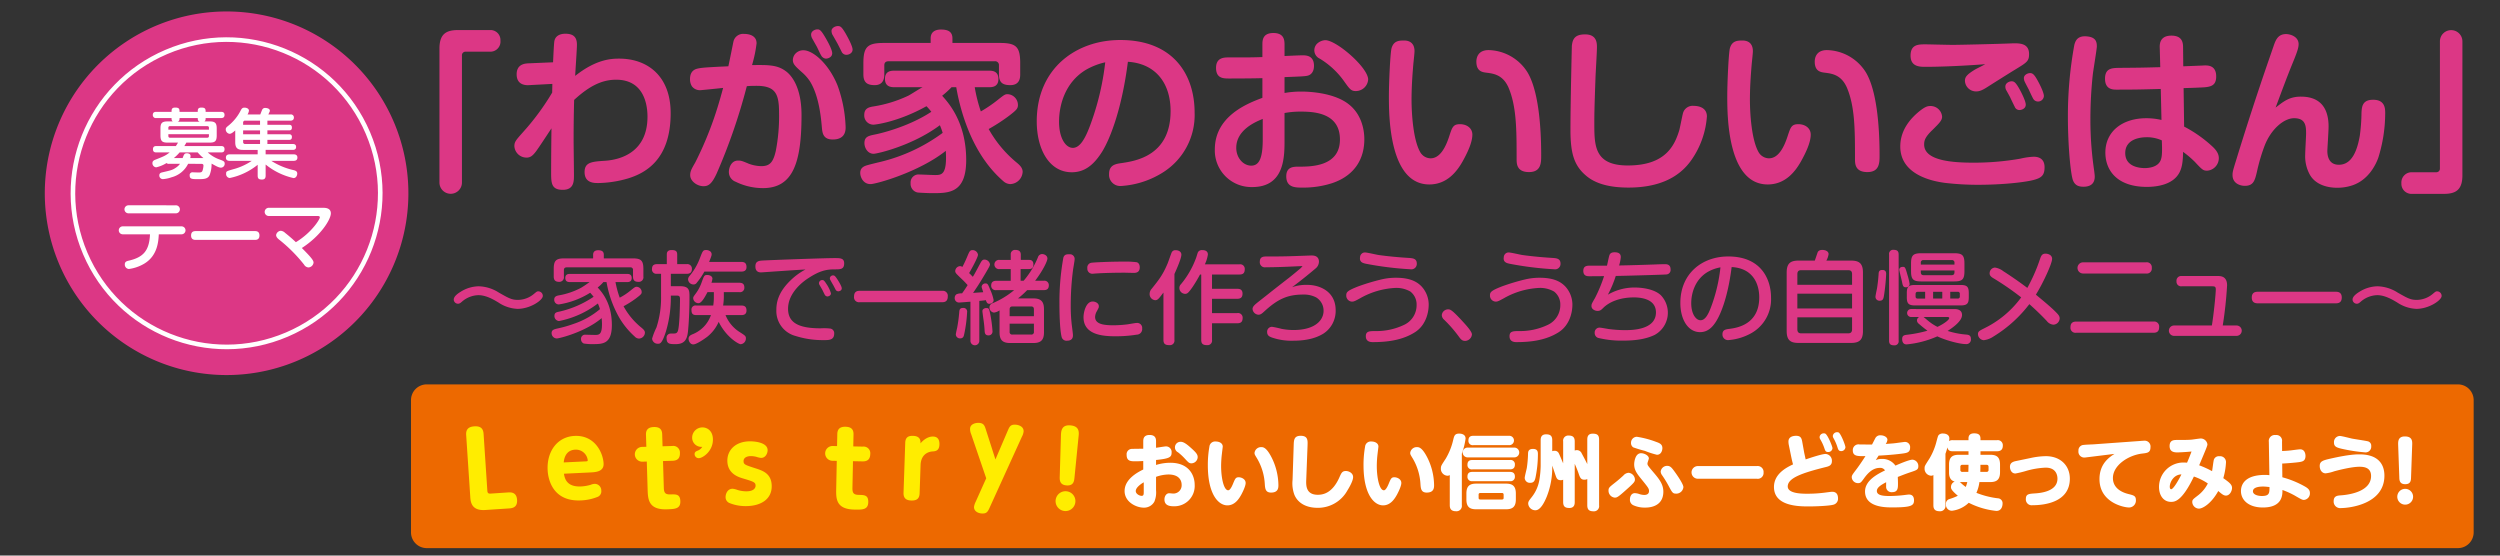 <svg xmlns="http://www.w3.org/2000/svg" width="900" height="200"><rect width="100%" height="100%" fill="#333333" stroke="none"/><defs><clipPath id="a"><path d="M0 0h900v200H0z"/></clipPath></defs><g clip-path="url(#a)"><g transform="translate(-895.927 -377.022)"><path d="M1054.131 394.492c0-5.2 2.385-6.646 6.651-6.646h11.482a3.592 3.592 0 013.824 3.825 3.633 3.633 0 01-3.824 3.954h-8.66a1.293 1.293 0 00-1.377 1.444v45.667a4.05 4.05 0 01-8.1 0zm40.646 12.736l-8.281.437c-.878.063-4.577.254-4.577-3.891 0-3.761 3.137-3.89 4.266-3.951l8.844-.376c.128-2.573.314-7.026.5-7.78.441-1.883 2.193-2.508 3.953-2.508 3.636 0 4.138 2.07 4.138 4.015 0 1.568-.562 9.411-.628 11.167 7.657-6.089 13.176-6.214 15.873-6.214 10.037 0 18.5 6.152 18.5 19.635 0 16.937-9.277 21.582-15.24 23.463a39.912 39.912 0 01-10.79 1.693c-1.569 0-4.958 0-4.958-3.952 0-3.573 2.637-3.764 7.468-4.076 5.33-.375 15.179-2.948 15.179-15.873 0-3.7-.937-13.3-11.292-13.3-4.829 0-9.41 2.008-15.117 7.276a549.93 549.93 0 00-.188 14.367c0 2.007.126 10.851.126 12.672 0 2.258 0 5.33-4.017 5.33-4.2 0-4.2-2.506-4.2-6.462 0-4.263.062-11.79.124-15.68-2.447 3.7-4.2 6.4-5.459 8.154-1.317 1.759-2.132 2.384-3.509 2.384a4.384 4.384 0 01-4.392-4.081c0-1.563.5-2.128 2.883-4.824a89.256 89.256 0 0010.73-14.495zm65.175-15.179a3.57 3.57 0 013.827-2.822c.877 0 4.517.128 4.517 3.385a46.975 46.975 0 01-1.633 7.838c5.7-.058 8.909-.121 11.983 2.07 1.19.815 5.832 4.52 5.832 15.937 0 17.25-3.137 26.284-13.864 26.284a22.205 22.205 0 01-9.785-2.258 3.753 3.753 0 01-2.509-3.578c0-1.5.879-4.075 3.263-4.075 1 0 1.252 0 3.889 1.13a13.674 13.674 0 004.515.876c3.076 0 4.266-1.379 5.209-5.395a64.981 64.981 0 001.193-13.676c0-6.712-1.071-9.844-8.093-9.844-1.13 0-1.945 0-3.514.124a208.57 208.57 0 01-10.851 31.427c-1.819 3.953-3.078 4.582-4.767 4.582-2.26 0-4.769-1.822-4.769-3.952 0-1.382.435-2.2 1.819-4.582a127.306 127.306 0 006.774-16c.877-2.571 1.942-5.9 3.262-10.854-.944.125-7.9.816-8.089.816a3.61 3.61 0 01-3.138-1.377 4.794 4.794 0 01-.693-2.577c0-3.322 2.2-3.7 3.073-3.888 1.572-.309 3.953-.439 10.732-.752.25-1.061 1.754-8.526 1.817-8.839zm25.214 3.073c3.451 0 9.159 4.894 12.3 12.734a47.914 47.914 0 012.886 14.934c0 1.064 0 4.454-4.639 4.454-3.449 0-3.7-2.324-3.891-4.081-.312-3.706-1-11.354-4.2-16.687a15.892 15.892 0 00-3.009-3.452c-2.448-2.2-3.262-2.946-3.262-4.453a3.553 3.553 0 011.446-2.7 3.787 3.787 0 012.369-.749zm3.076-4.392a3.056 3.056 0 01-.315-1.253c0-1.254 1.384-1.882 2.262-1.882s1.376.313 3.2 3.512c.752 1.318 2.131 3.89 2.131 5.083 0 1.506-1.63 1.941-2.26 1.941a2.125 2.125 0 01-1.694-1.125c-.5-.816-1.251-2.575-1.632-3.266-.249-.434-1.44-2.568-1.692-3.01zm7.339-1.253a3.368 3.368 0 01-.313-1.317c0-1.067 1.316-1.756 2.321-1.756s1.444.5 2.7 2.573c.691 1.194 2.568 4.579 2.568 5.895s-1.375 1.882-2.191 1.882a1.865 1.865 0 01-1.76-1.126c-.247-.5-1.377-2.762-1.631-3.2s-1.443-2.577-1.693-2.951zm51.251 18.943a55.108 55.108 0 002.193 8.719 49.425 49.425 0 005.522-3.7c3.009-2.384 3.135-2.507 4.2-2.507a3.906 3.906 0 013.639 3.885c0 1.32-.625 1.884-2.951 3.7a64.385 64.385 0 01-7.587 4.955 42.6 42.6 0 009.658 11.729c1.383 1.128 2.575 2.132 2.575 3.7a4.634 4.634 0 01-4.454 4.393 3.877 3.877 0 01-2.448-1 40.868 40.868 0 01-6.274-6.838c-7.529-10.223-10.036-22.961-10.724-27.038h-1.694a34.015 34.015 0 01-3.39 3.076c2.383 2.635 8.661 9.66 8.661 23.147 0 11.92-6.212 11.92-12.236 11.92-1 0-4.514-.126-5.329-.252a3.153 3.153 0 01-2.447-3.324 2.883 2.883 0 013.262-3.138c.751 0 4.641.19 5.519.19 2.445 0 4.391-.124 3.89-8.719-9.6 7.651-25.092 11.98-27.1 11.98-2.632 0-3.7-2.508-3.7-4.014 0-1.317.628-2.261 2.446-2.761.756-.251 4.392-1.127 5.207-1.318a62.287 62.287 0 0022.019-10.346 23.981 23.981 0 00-1.007-2.761c-9.91 7.4-22.581 10.284-23.838 10.284-2.255 0-3.323-2.258-3.323-3.827 0-2.32 1.5-2.631 3.575-3.07 1.069-.191 11.733-2.448 20.511-8.22a20.931 20.931 0 00-1.755-2.007c-10.225 5.707-18.439 6.646-19.069 6.646a3.3 3.3 0 01-3.323-3.509c0-2.512 1.878-2.823 3.451-3.076a45.977 45.977 0 0012.354-3.824c.816-.38 4.332-2.7 5.209-3.076h-10.168c-1.377 0-3.386-.249-3.386-3.009 0-2.89 2.26-2.948 3.448-2.948h34c1.317 0 3.389.187 3.389 3.009 0 2.886-2.324 2.948-3.389 2.948zm9.094-15.934c5.836 0 7.275 1.384 7.275 7.281v4.011c0 1.32-.185 3.891-3.573 3.891-2.76 0-4.079-.94-4.079-3.891v-3.2a1.373 1.373 0 00-1.568-1.5h-38.145c-.936 0-1.561.375-1.561 1.5v3.2c0 1.131-.128 3.891-3.453 3.891-2.7 0-4.077-.94-4.077-3.891v-4.011c0-5.839 1.444-7.281 7.275-7.281h16.941v-1.63c0-2.446 1.753-3.2 3.7-3.2 2.447 0 4.146.69 4.146 3.2v1.63zm36.882 38.957c-3.076 4.958-6.4 7.591-11.043 7.591-8.151 0-12.61-8.343-12.61-18.316 0-19.139 14.241-29.294 30.052-29.294 19.131 0 26.783 12.478 26.783 26.156a24.406 24.406 0 01-11.413 21.518 31.969 31.969 0 01-15.184 4.888 4.032 4.032 0 01-4.2-4.323c0-3.263 2.322-3.639 4.645-3.955 5.016-.753 17.5-2.7 17.5-18.692 0-10.289-5.585-17.129-15.367-17.754-2.075 16.311-6.093 27.098-9.163 32.181zm-6.15-29.171c-7.213 4.456-9.474 12.418-9.474 18.573 0 6.019 2.447 9.408 4.96 9.408 2.636 0 4.514-3.514 6.21-8.028a95.867 95.867 0 005.457-22.774 24.841 24.841 0 00-7.155 2.821zm71.698 8.222a35.1 35.1 0 016.019-.507c1.2 0 11.42 0 17.192 4.645 4.2 3.327 5.521 8.47 5.521 12.547 0 6.586-3.077 12.86-11.478 15.744a33.754 33.754 0 01-10.855 1.632c-2.509 0-5.771 0-5.771-4.079 0-3.451 2.7-3.451 4.389-3.451 4.456 0 14.933 0 14.933-9.781 0-8.785-7.779-10.037-13.673-10.037a31.265 31.265 0 00-6.275.5v9.781c0 6.023 0 16.874-11.609 16.874a13.169 13.169 0 01-13.484-13.545c0-11.982 11.73-16.562 17.126-18.57v-7.09c-3.831.126-11.669.126-11.858.126-2.2 0-4.828 0-4.828-3.83 0-3.76 2.947-3.76 4.642-3.76 7.588 0 8.468 0 12.044-.124v-4.454c0-1.571.064-4.207 3.954-4.207 3.821 0 4.013 2.514 4.013 4.207v4.075c5.333-.251 5.959-.251 6.521-.251 1.131 0 4.084 0 4.084 3.766 0 2.7-1.637 3.389-2.137 3.512-.816.251-1.631.313-8.468.565zm-7.844 9.344c-3.323 1.318-9.533 4.267-9.533 10.415 0 3.573 2.508 6.4 5.395 6.4 2.822 0 4.138-2.635 4.138-9.407zm22.523-28.353c4.015 0 15.431 9.851 15.431 14.178a4.46 4.46 0 01-4.455 4.141c-1.691 0-2.194-.691-4.2-3.515a29.369 29.369 0 00-8.776-8.158 3.311 3.311 0 01-.946-5.393 4.628 4.628 0 012.946-1.253zm32.117 3.948c0 .818-.381 4.143-.442 4.832-.129 1.692-.629 7.151-.629 12.481 0 5.4.629 14.743 3.144 19.073a4.37 4.37 0 003.693 2.2c3.327 0 5.4-3.763 6.781-8.091 1-3.015 1.318-4.2 3.823-4.2 2.383 0 4.455 1.379 4.455 3.763 0 2.7-1.633 6.269-3.452 9.536-2.07 3.7-5.644 8.4-12.046 8.4-14.551 0-14.551-25.03-14.551-31.744 0-5.143.5-15.559.939-17.251.756-2.7 2.63-2.822 4.515-2.822 2.514-.003 3.77 1.444 3.77 3.823zm36.755 38.834c0-10.353 0-18.947-2.946-25.784-2.006-4.515-5.329-4.957-7.716-5.269-1.629-.19-3.826-.441-3.826-4.013 0-1.193.44-4.145 4.393-4.145a16.953 16.953 0 0113.989 7.968c3.763 6.216 4.954 18.383 4.954 29.926 0 2.635 0 6.02-4.392 6.02-4.456.001-4.456-3.073-4.456-4.703zm28.916-40.211c0 1.63-.439 8.969-.5 10.476-.439 12.046-.439 14.119-.439 16.813 0 8.095 0 15.245 12.046 15.245 13.364 0 16.812-6.906 18.57-12.8.249-.943 1.067-5.209 1.314-6.082a3.619 3.619 0 013.83-2.577c1 0 4.768.189 4.768 3.829a31.256 31.256 0 01-5.457 15.491c-5.022 7.344-13.236 10.1-22.772 10.1-6.655 0-11.543-1.316-14.868-3.952-4.706-3.766-6.025-8.22-6.025-16.874 0-10.037.5-29.925.5-30.174.252-2.448 1.069-4.143 4.707-4.143 4.326-.052 4.326 3.204 4.326 4.648zm56.139 1.377c0 .818-.377 4.143-.438 4.832-.126 1.692-.627 7.151-.627 12.481 0 5.4.627 14.743 3.135 19.073a4.4 4.4 0 003.706 2.2c3.321 0 5.391-3.763 6.771-8.091 1.006-3.015 1.316-4.2 3.828-4.2 2.385 0 4.453 1.379 4.453 3.763 0 2.7-1.629 6.269-3.454 9.536-2.066 3.7-5.64 8.4-12.037 8.4-14.556 0-14.556-25.03-14.556-31.744 0-5.143.5-15.559.939-17.251.752-2.7 2.632-2.822 4.517-2.822 2.509-.003 3.763 1.444 3.763 3.823zm36.761 38.834c0-10.353 0-18.947-2.948-25.784-2.006-4.515-5.332-4.957-7.714-5.269-1.633-.19-3.829-.441-3.829-4.013 0-1.193.44-4.145 4.391-4.145a16.963 16.963 0 0113.994 7.968c3.759 6.216 4.954 18.383 4.954 29.926 0 2.635 0 6.02-4.39 6.02-4.458.001-4.458-3.073-4.458-4.703zm64.355 7.528c-3.009.815-10.976 1.752-20.133 1.752a101.446 101.446 0 01-11.792-.685c-4.39-.567-16.125-2.824-16.125-13.113 0-6.336 4.206-10.6 7.344-13.049 1.439-1.066 2.32-1.507 3.384-1.507a4.166 4.166 0 014.328 3.828c0 1.382-1.067 2.386-3.451 4.769-2.762 2.635-3.009 3.888-3.009 5.268 0 5.836 10.226 6.527 17.69 6.527a96.578 96.578 0 0016.939-1.445 24.989 24.989 0 014.765-.692c.756 0 3.953 0 3.953 3.769-.001 2.885-1.066 3.824-3.893 4.578zm-39.075-40.715c-2.008 0-5.274-.062-5.274-4.012 0-4.081 2.824-4.081 5.4-4.081.932 0 8.277.19 9.783.19 2.258 0 15.559-.315 18.383-.44.752 0 3.2-.125 3.759-.125 2.323 0 5.337.188 5.337 3.889 0 2.575-.817 3.013-5.022 5.586-1.57.937-8.653 5.4-10.1 6.332-1.693 1.067-2.7 1.511-3.89 1.511a3.988 3.988 0 01-4.078-3.832c0-1.443.884-2.322 3.391-3.889.562-.38 3.324-1.692 3.891-2.072-6.473.504-15.124.943-21.58.943zm29.1 8.283a2.818 2.818 0 01-.244-1.193c0-1.254 1.379-1.882 2.258-1.882.939 0 1.511.5 2.762 2.7.5.875 2.32 4.326 2.32 5.7 0 1.511-1.57 1.949-2.32 1.949a1.8 1.8 0 01-1.631-1.132c-.439-.875-1.2-2.445-1.57-3.258-.191-.439-1.322-2.444-1.578-2.884zm6.716-2.948a3.141 3.141 0 01-.3-1.256c0-1.191 1.376-1.823 2.253-1.823.941 0 1.568.566 2.889 3.014.683 1.257 2.068 4.015 2.068 5.27a2.106 2.106 0 01-2.258 1.944 1.934 1.934 0 01-1.63-1.067c-.257-.436-1.321-2.693-1.507-3.134-.259-.502-1.324-2.512-1.518-2.948zm25.969-12.675c0 .879-1.257 8.47-1.445 10.037a153.115 153.115 0 00-.873 15.935 124.4 124.4 0 001.127 17.125c.121.944.437 2.886.437 3.766 0 2.7-1.762 3.639-4.013 3.639-1.506 0-3.331-.255-4.022-2.952-.939-3.823-1.629-13.987-1.629-22.017a141.617 141.617 0 012.32-26.1c.382-1.382 1.071-3.516 4.892-3.008 3.017.375 3.206 2.196 3.206 3.575zm22.646.507c-.069-1.509.125-4.4 4.2-4.4s4.2 2.761 4.2 4.33l.064 6.712c6.775-.252 7.527-.313 7.844-.313 1.066 0 4.013 0 4.013 3.951 0 3.7-2.32 3.889-6.213 4.017-.877.061-4.707.187-5.521.187l.19 13.862a46.454 46.454 0 0110.229 7.213c1.693 1.57 2.262 2.89 2.262 4.142a4.527 4.527 0 01-4.145 4.517c-1.506 0-1.82-.314-4.513-3.2a36.9 36.9 0 00-4.207-3.574c-.061 2.755-.192 5.141-1.192 7.21-2.384 4.958-9.092 5.4-11.852 5.4-10.668 0-14.933-5.9-14.933-12.358 0-7.59 6.085-12.361 14.743-12.361a23.555 23.555 0 015.457.628l-.256-11.164c-6.893.192-9.718.247-15.868.247-1.315 0-4.2 0-4.2-3.948 0-3.828 2.57-3.828 5.086-3.892 7.023-.059 7.839-.059 14.8-.249zm-4.769 32.178c-2.072 0-7.65.565-7.65 5.707 0 5.085 5.516 5.4 7.024 5.4 1.252 0 4.636-.252 5.7-2.76.631-1.443.569-3.762.444-7.213a13.041 13.041 0 00-5.519-1.134zm45.729-32.749c.747-2.191 1.566-4.388 4.513-4.388 1.508 0 4.52.882 4.52 3.639 0 1.378-.627 3.137-2.445 7.523-1.821 4.519-3.082 7.907-5.84 15.309 3.076-2.383 5.082-3.951 9.1-3.951 7.775 0 9.976 5.081 9.976 10.789 0 1.381-.444 8.345-.444 8.658 0 .943 0 5.078 4.136 5.078 4.709 0 6.594-5.078 7.531-10.348a65.917 65.917 0 00.626-8.472c.13-2.194.377-4.577 4.2-4.577 4.332 0 4.332 3.263 4.332 4.894a53.87 53.87 0 01-2.512 16.058c-.81 2.2-3.573 8.47-10.345 10.165a16.868 16.868 0 01-4.454.56c-3.581 0-7.842-1.125-9.852-4.766a13.648 13.648 0 01-1.632-7.21c0-1.2.314-6.529.314-7.6 0-2.7-.19-5.459-4.323-5.459-3.581 0-8.16 3.768-10.541 9.726a65.981 65.981 0 00-2.827 9.537c-.752 3.2-1.252 5.082-4.388 5.082-1.51 0-4.4-.756-4.4-3.891 0-1.132.13-1.569 1.448-5.835a1096.919 1096.919 0 0111.29-34.69zm67.996 46.488c0 5.2-2.385 6.65-6.651 6.65h-11.48a3.63 3.63 0 01-3.83-3.827 3.683 3.683 0 013.83-3.953h8.66a1.3 1.3 0 001.375-1.444v-45.667a4.05 4.05 0 018.1 0zm-739.443 6.432a65.447 65.447 0 11-65.446-65.447 65.448 65.448 0 0165.446 65.447z" fill="#dc3785"/><circle cx="55.306" cy="55.306" r="55.306" transform="rotate(-23.108 1473.412 -2004.533)" fill="none" stroke="#fff" stroke-miterlimit="10" stroke-width="1.657"/><path d="M963.646 435.998a9.212 9.212 0 01-5.98 4.85 11.533 11.533 0 01-3.086.661 1.283 1.283 0 01-1.295-1.35c0-.8.578-.965.991-1.075 3.225-.745 3.749-.854 4.988-1.709a5.427 5.427 0 001.461-1.378h-3.941a1.158 1.158 0 01-.91-.275 12.28 12.28 0 01-3.719 1.543 1.477 1.477 0 01-1.351-1.57c0-.386.138-.827.992-1.158 3.114-1.239 3.665-1.432 5.208-2.645h-4.77c-.413 0-1.241-.028-1.241-1.13 0-.992.606-1.158 1.241-1.158h7a13.615 13.615 0 00.772-1.239h-3.666c-1.9 0-2.645-.414-2.645-2.563v-2.508c0-1.929.524-2.562 2.535-2.562h1.9c-.44-.359-.44-.634-.44-1.212h-5.485a1.075 1.075 0 01-1.268-1.13c0-1.076.854-1.1 1.268-1.1h5.485c0-.826 0-1.543 1.323-1.543 1.543 0 1.543.633 1.543 1.543h6.558c0-.826 0-1.543 1.351-1.543 1.488 0 1.488.661 1.488 1.543h5.567c.331 0 1.24 0 1.24 1.1 0 1.046-.771 1.13-1.24 1.13h-5.567c0 .689-.027.909-.441 1.212h1.929c2.04 0 2.508.717 2.508 2.562v2.453c0 2.149-.633 2.619-2.646 2.619h-8.294c-.248.5-.441.771-.717 1.239h13.232c.413 0 1.24.028 1.24 1.13s-.771 1.158-1.24 1.158h-4.8a12.418 12.418 0 004.381 2.589c1.351.5 1.709.69 1.709 1.434a1.376 1.376 0 01-1.35 1.461c-.744 0-1.709-.524-3.363-1.461a11.139 11.139 0 01-.661 4c-.578 1.516-2.039 1.6-4 1.6-2.4 0-3.224 0-3.224-1.323a.992.992 0 011.157-1.13c.331 0 1.736.055 2.013.055.853 0 1.157-.082 1.405-.551a6.8 6.8 0 00.385-1.9c0-.661-.551-.661-.826-.661zm-7.11-12.29h14.607v-.661a.539.539 0 00-.606-.606h-13.395a.539.539 0 00-.606.606zm0 1.625v.634c0 .385.166.633.606.633h13.392c.386 0 .606-.193.606-.633v-.634zm12.649 8.6a16.225 16.225 0 01-2.094-2.039h-6.5a16.482 16.482 0 01-2.094 2.039h3.168c.5-1.323.634-1.736 1.544-1.736.22 0 1.322.055 1.322.992a3.2 3.2 0 01-.109.744zm-1.377-13.091c-.69-.247-.69-.826-.69-1.322h-6.558c0 .468 0 1.1-.661 1.322zm21.818-2.619c.109-.275.58-1.488.69-1.708a1.126 1.126 0 011.129-.634c.635 0 1.628.275 1.628.964 0 .248 0 .277-.552 1.378h7.964a1.07 1.07 0 011.242 1.1c0 .744-.415 1.13-1.242 1.13h-8.294v1.488h7.8c.414 0 1.02.055 1.02.992 0 .634-.22 1.019-1.02 1.019h-7.8v1.411h7.8a.883.883 0 011.02.965c0 .744-.3 1.048-1.02 1.048h-7.8v1.487h9.095c.357 0 1.239.027 1.239 1.048 0 .771-.467 1.075-1.239 1.075h-9.731v1.6h10.06c.357 0 1.378.027 1.378 1.157 0 1.048-.8 1.185-1.378 1.185h-8.021a25.157 25.157 0 008.132 3.363c.687.192 1.212.44 1.212 1.212 0 .5-.3 1.625-1.351 1.625a24.45 24.45 0 01-10.031-4.877v4c0 .882-.331 1.405-1.295 1.405-.992 0-1.571-.193-1.571-1.405v-3.914a23.455 23.455 0 01-10.057 4.768 1.415 1.415 0 01-1.3-1.571c0-.882.083-.882 3.28-1.791a22.333 22.333 0 005.953-2.811h-7.911c-.467 0-1.4-.082-1.4-1.157 0-.91.606-1.185 1.4-1.185h10.032v-1.6h-5.292c-2.039 0-2.782-.772-2.782-2.784v-4.223c-.91.8-1.488 1.212-2.039 1.212a1.6 1.6 0 01-1.378-1.625c0-.441.22-.717.772-1.158a16.823 16.823 0 004.574-5.539c.358-.69.607-1.1 1.405-1.1.66 0 1.6.3 1.6 1.1a3.376 3.376 0 01-.5 1.35zm-.081 2.233h-5.32a.679.679 0 00-.772.771v.717h6.092zm0 3.5h-6.092v1.407h6.092zm0 4.906v-1.489h-6.092v.716a.683.683 0 00.772.772zm-49.347 32.512a1.435 1.435 0 110-2.866h21.027a1.434 1.434 0 110 2.866h-8.13c-.139 2.508-.414 7.689-5.265 10.582a14.542 14.542 0 01-5.484 1.9 1.57 1.57 0 01-1.488-1.681c0-.937.688-1.158 1.461-1.323 5.042-1.185 7.358-3.418 7.606-9.481zm18.987-10.445a1.448 1.448 0 110 2.894h-16.948a1.448 1.448 0 110-2.894zm7.268 12.453c-.5 0-1.736 0-1.736-1.57 0-1.543 1.1-1.6 1.736-1.6h21.168c.5 0 1.708 0 1.708 1.57s-1.129 1.6-1.708 1.6zm45.992-11.547c1.212 0 2.59.386 2.59 1.984 0 2.26-3.749 8.185-10.445 12.483 3.141 3.143 4.216 4.41 4.216 5.236a1.953 1.953 0 01-1.847 1.764 1.983 1.983 0 01-1.57-1.02 54.563 54.563 0 00-8.791-8.846c-.552-.44-1.268-.992-1.268-1.818a1.854 1.854 0 011.681-1.516 2.55 2.55 0 011.543.744c.744.579 2.508 2.04 3.885 3.363 5.65-3.417 8.626-8.212 8.626-8.929 0-.5-.551-.5-.964-.5h-17.337a1.476 1.476 0 110-2.948z" fill="#fff"/><path d="M1082.238 488.213a13.283 13.283 0 01-6.819-2.249c-1.669-1.016-4.461-2.684-7.255-2.684a9.35 9.35 0 00-5.949 2.358c-.58.508-.906.725-1.414.725a1.532 1.532 0 01-1.524-1.523c0-1.27 1.922-2.431 2.5-2.794a12.546 12.546 0 016.528-1.958 14.063 14.063 0 017.182 2.25c3.628 2.067 4.68 2.647 6.892 2.647a9.067 9.067 0 005.695-2.1c1.052-.87 1.162-.979 1.633-.979a1.626 1.626 0 011.631 1.668c.004 1.519-4.528 4.639-9.1 4.639zm35.265-9.649a34.668 34.668 0 001.524 5.623 21.873 21.873 0 003.845-2.539c1.668-1.342 1.742-1.378 2.286-1.378a1.9 1.9 0 011.777 1.85c0 .616-.072.833-2.248 2.466a35.029 35.029 0 01-4.28 2.684 25.643 25.643 0 006.457 7.725c.652.544 1.234 1.053 1.234 1.814a2.213 2.213 0 01-2.14 2.1 2.243 2.243 0 01-1.6-.8 28.455 28.455 0 01-5.441-6.638 39.324 39.324 0 01-4.643-12.913h-1.124a12.5 12.5 0 01-2.068 1.96c1.922 2.031 5.115 6.057 5.115 13.53 0 6.856-3.338 6.856-6.892 6.856a18.377 18.377 0 01-3.228-.218 1.684 1.684 0 01-.98-1.6 1.458 1.458 0 011.668-1.56c.509 0 3.012.072 3.556.072 1.56 0 2.321-.544 2.321-3.954 0-.4-.036-1.2-.108-2.1-5.914 5.005-15.272 7.327-16.178 7.327a1.925 1.925 0 01-1.85-1.958c0-1.125.907-1.343 1.957-1.6a43.879 43.879 0 005.986-1.7 29.02 29.02 0 009.468-5.3 14.132 14.132 0 00-.762-2.032 33.72 33.72 0 01-13.965 6.312 1.784 1.784 0 01-1.669-1.85c0-1.2.8-1.342 1.706-1.524a36.294 36.294 0 0012.402-5.359 31.849 31.849 0 00-1.233-1.452 29.791 29.791 0 01-11.279 4.211 1.65 1.65 0 01-1.667-1.741c0-.8.4-1.306 1.667-1.524a26.662 26.662 0 007.907-2.684c.654-.326 2.613-1.7 3.157-2.1h-7.037c-.617 0-1.706-.072-1.706-1.487 0-1.452 1.2-1.452 1.706-1.452h20.494c.507 0 1.7 0 1.7 1.488 0 1.451-1.233 1.451-1.7 1.451zm6.2-8.525c3.083 0 3.845.835 3.845 3.882v2.648a1.657 1.657 0 01-1.778 1.922c-1.38 0-1.958-.58-1.958-1.922v-2.286a.889.889 0 00-1.017-1.016h-22.816c-.652 0-1.051.291-1.051 1.016v2.286a1.65 1.65 0 01-1.7 1.922c-1.378 0-1.958-.616-1.958-1.922v-2.65c0-3.047.762-3.882 3.845-3.882h10.337v-1.3c0-.98.545-1.633 1.814-1.633 1.306 0 2.032.436 2.032 1.633v1.3zm16.987 10.013c3.446 0 3.446 1.524 3.446 3.954 0 4.787-.218 9.322-.545 12.405-.289 2.611-1.087 4.5-4.388 4.5-2.1 0-3.3 0-3.3-2.105a1.477 1.477 0 011.523-1.7c1.742 0 2.068 0 2.468-.762.689-1.378.834-9.757.834-11.68 0-1.016-.326-1.234-1.234-1.234h-2.068a42.973 42.973 0 01-1.74 12.841c-1.414 4.5-2.175 4.5-2.865 4.5a2.023 2.023 0 01-2.14-1.85 25.341 25.341 0 011.56-3.99 34.31 34.31 0 001.667-11.209v-8.125h-1.631a1.56 1.56 0 01-1.632-1.741c0-1.343.726-1.742 1.85-1.742h3.481v-3.41c0-.507 0-1.668 1.742-1.668 1.6 0 2 .544 2 1.668v3.41h3.409a1.636 1.636 0 011.886 1.668c0 1.306-.617 1.814-1.886 1.814h-5.7v4.462zm8.814-5.26a24.638 24.638 0 01-2.683 3.954 1.443 1.443 0 01-1.27.69 1.972 1.972 0 01-1.922-1.85 2 2 0 01.543-1.234 21.584 21.584 0 003.663-6.239c1.053-2.756 1.162-3.084 2.322-3.084.835 0 1.959.472 1.959 1.524 0 .326 0 .544-.907 2.756h11.571c1.306 0 1.887.544 1.887 1.85 0 1.632-1.415 1.632-1.887 1.632zm7 9.1a20.456 20.456 0 01-.255 3.119h6.529c1.306 0 1.887.509 1.887 1.814 0 1.633-1.415 1.633-1.887 1.633h-5.658a12.847 12.847 0 004.788 5.913c2.286 1.451 2.54 1.632 2.54 2.429a2.072 2.072 0 01-1.85 2.14c-.8 0-5.26-2.575-7.945-8.052a14.018 14.018 0 01-4.208 5.441c-1.016.762-3.808 2.684-4.933 2.684-1.16 0-1.7-1.306-1.7-2 0-1.015.761-1.342 1.27-1.595a11.439 11.439 0 006.784-6.965h-5.3c-1.124 0-1.706-.4-1.706-1.814a1.458 1.458 0 011.706-1.633h6.131a19.636 19.636 0 00.218-3.119v-1.7h-2.286c-.979 1.85-2.14 3.99-3.264 3.99a1.92 1.92 0 01-1.886-1.742c0-.472 0-.508 1.052-1.922a15.221 15.221 0 002.032-3.954c.834-2.285.906-2.539 1.993-2.539.944 0 1.851.508 1.851 1.306a6.364 6.364 0 01-.363 1.487h10.008c1.27 0 1.849.508 1.849 1.778a1.572 1.572 0 01-1.849 1.6h-5.549zm19.305-9.209c-.579.036-5.658.4-5.84.4-.544 0-2.1 0-2.1-2.14 0-1.306.507-1.958 2.177-2.1 1.7-.145 22.49-.906 26.371-.906 1.959 0 3.41 0 3.41 1.886 0 2.176-1.343 2.176-3.446 2.176-2.938 0-5.368.472-9.5 3.192-1.631 1.052-7.254 5.078-7.254 10.991 0 5.078 3.881 7.037 11.716 7.037a20.008 20.008 0 013.374.073 1.673 1.673 0 011.523 1.813c0 2.358-1.922 2.358-3.627 2.358a32.3 32.3 0 01-10.264-1.487 9.282 9.282 0 01-6.93-9.431c0-2.54.58-6.276 5.223-10.7a23.056 23.056 0 015.26-3.809c-3.672.211-4.288.248-10.093.647zm15.089 4.824a1.288 1.288 0 01-.143-.617 1.184 1.184 0 011.231-1.051c.472 0 .691.218 1.561 1.56a11.8 11.8 0 011.524 3.227c0 .871-.98 1.124-1.307 1.124a1.212 1.212 0 01-.941-.652 71.405 71.405 0 01-.871-1.777c-.182-.291-.907-1.559-1.053-1.813zm4.028-1.56a1.567 1.567 0 01-.254-.8 1.141 1.141 0 011.16-.979c.58 0 .835.362 1.523 1.377.508.8 1.6 2.5 1.6 3.3s-.87 1.052-1.27 1.052a1.177 1.177 0 01-.869-.472c-.036-.036-.8-1.56-.98-1.85-.148-.249-.802-1.373-.91-1.627zm40.198 3.773a1.789 1.789 0 012 2.031c0 1.778-1.052 2.069-2 2.069h-29.742a1.784 1.784 0 01-2-2.032c0-1.96 1.3-2.068 2-2.068zm10.163 3.918c-.543.035-3.628.29-4.062.29a1.534 1.534 0 01-1.6-1.668 1.5 1.5 0 01.654-1.307 4.693 4.693 0 011.995-.326 44.698 44.698 0 002-2.973c-1.234-1.343-1.378-1.488-2.72-2.758-1.343-1.306-1.742-1.668-1.742-2.285a1.843 1.843 0 011.7-1.778 1.461 1.461 0 01.87.29c.835-1.524 1.668-3.518 1.742-3.7.762-1.85.979-2.357 1.887-2.357a1.952 1.952 0 011.993 1.668c0 .8-1.922 4.425-3.191 6.6.544.508.616.617 1.342 1.342.761-1.234.834-1.451 2.756-5.005.507-.944.87-1.2 1.414-1.2a2.039 2.039 0 011.995 1.7c0 .4-.182.8-1.7 3.374-1.161 1.96-2.249 3.809-4.39 6.928.763-.073 3.084-.218 3.664-.254-.108-.326-.58-1.742-.58-1.922a1.314 1.314 0 011.414-1.234c.727 0 .871.254 1.669 2.25a15.715 15.715 0 011.234 3.736c0 1.051-1.089 1.342-1.561 1.342-.833 0-1.015-.69-1.233-1.307-.4.073-2.1.254-2.358.254v14.269a1.6 1.6 0 11-3.192 0zm-1.2 3.735a49.2 49.2 0 01-1.053 7.98c-.144.69-.326 1.488-1.452 1.488a1.484 1.484 0 01-1.559-1.379c0-.4.435-2.212.507-2.575a51.637 51.637 0 00.726-5.514c.072-1.124.436-1.487 1.342-1.487a1.316 1.316 0 011.495 1.488zm8.415 1.2a43.185 43.185 0 01.725 5.695 1.384 1.384 0 01-1.488 1.488c-.906 0-1.269-.472-1.342-1.524a42.777 42.777 0 00-.435-4.28c-.146-1.052-.364-2.684-.364-2.829a.936.936 0 01.255-.762 1.542 1.542 0 011.014-.436c1.06-.002 1.132.034 1.642 2.646zm19.151-12.478a1.58 1.58 0 011.85 1.632c0 1.3-.688 1.741-1.85 1.741h-5.948a29.525 29.525 0 01-3.3 2.974h5.441c2.648 0 3.917.944 3.917 3.918v8.271c0 2.938-1.233 3.881-3.917 3.881h-8.2c-2.72 0-3.882-1.016-3.882-3.881v-7.874a4.662 4.662 0 01-1.994.8 1.835 1.835 0 01-1.634-1.886 1.626 1.626 0 011.2-1.523 30.563 30.563 0 007.689-4.68h-6.383a1.6 1.6 0 01-1.886-1.668c0-1.524 1.124-1.7 1.886-1.7h5.151v-4.208h-3.99a1.666 1.666 0 110-3.3h3.99v-1.895a1.531 1.531 0 011.7-1.7c.835 0 1.922.218 1.922 1.7v1.886h2.939c.58 0 1.6.109 1.6 1.633 0 1.45-.835 1.668-1.632 1.668h-2.975v4.208h1.089a30.955 30.955 0 005.15-8.452 1.616 1.616 0 011.489-1.16c.833 0 1.922.58 1.922 1.6 0 .87-1.416 4.026-4.426 8.017zm-3.518 12.768v-2.466c0-.69-.29-1.052-1.016-1.052h-6.711c-.689 0-1.015.362-1.015 1.052v2.466zm0 2.684h-8.741v2.9a.888.888 0 001.015 1.015h6.711a.888.888 0 001.016-1.015zm14.668-23.289c0 .617-.508 3.338-.58 3.918a99.421 99.421 0 00-.833 12.732 57.986 57.986 0 00.543 8.38c.072.58.255 1.958.255 2.43 0 .979-.4 1.958-2.141 1.958a1.781 1.781 0 01-1.959-1.487c-.471-1.778-.762-6.53-.762-11.645a89.571 89.571 0 011.416-16.794c.4-1.2 1.269-1.2 2.284-1.2a1.694 1.694 0 011.777 1.708zm22.344 27.242a47.192 47.192 0 01-7.473.58c-3.953 0-11.68-.182-11.68-6.856 0-1.777.87-5.659 3.3-5.659 1.053 0 2.212.654 2.212 1.668 0 .472 0 .509-.725 1.851a4.377 4.377 0 00-.616 2.031c0 2.648 3.191 3.01 6.675 3.01a42.484 42.484 0 004.9-.326c.544-.072 2.866-.508 3.338-.508a1.8 1.8 0 012.031 1.958 2.009 2.009 0 01-1.962 2.251zm-1.051-22.236c-.544 0-2.938-.072-3.447-.072-3.517 0-7.545.108-10.3.29-.4.036-.763.072-.944.072a1.8 1.8 0 01-2.032-1.995 1.719 1.719 0 011.6-1.96c.69-.108 6.094-.4 11.464-.4a32.113 32.113 0 014.678.218c.544.144 1.124.652 1.124 1.849-.004 1.819-1.308 1.998-2.143 1.998zm14.625 24.121a1.632 1.632 0 01-1.815 1.886c-1.487 0-2.139-.436-2.139-1.886v-17.048c-1.706 2.285-2.1 2.755-2.975 2.755a2.184 2.184 0 01-1.995-2.285 2.769 2.769 0 01.762-1.85c2.539-3.192 3.953-4.9 5.731-9.141.255-.616 1.2-3.374 1.414-3.845a1.414 1.414 0 011.489-.871c1.124 0 2.031.581 2.031 1.6 0 1.415-1.886 5.586-2.5 6.965zm23.432-27.206a1.634 1.634 0 011.886 1.742c0 1.452-.654 1.922-1.886 1.922h-9.9v5.152h9.1c.545 0 1.886 0 1.886 1.741 0 1.306-.652 1.85-1.886 1.85h-9.1v5.151h9.1a1.648 1.648 0 011.923 1.741c0 1.488-.726 1.922-1.923 1.922h-9.1v5.986a1.622 1.622 0 01-1.777 1.886c-1.452 0-2.105-.436-2.105-1.886v-23.543h-.435a47.391 47.391 0 01-2.684 4.5c-1.451 2.067-1.886 2.466-2.684 2.466a2.127 2.127 0 01-2.068-2.14 1.874 1.874 0 01.58-1.342 32.056 32.056 0 005.478-9.576c.108-.291.507-1.706.652-1.96a1.585 1.585 0 011.524-.725c.435 0 2.031 0 2.031 1.595a12.737 12.737 0 01-1.087 3.518zm24.456 7.401c4.063 0 10.157 2.1 10.157 9.177a9.746 9.746 0 01-4.318 8.307c-2.538 1.6-6.021 2.612-10.918 2.612a21.565 21.565 0 01-7.762-1.162c-.763-.289-1.67-.652-1.67-1.958a1.752 1.752 0 011.777-1.886 32.046 32.046 0 013.338.726 23.209 23.209 0 004.317.436c8.09 0 10.883-3.737 10.883-6.892a5.582 5.582 0 00-2.685-4.861 9.589 9.589 0 00-4.715-1.016c-5.8 0-9.287 1.814-13.929 6.058-.8.725-1.306 1.2-2.1 1.2a2.251 2.251 0 01-2.14-2.068c0-.943.909-1.632 2.359-2.793 3.553-2.756 4.171-3.337 10.083-7.908 1.85-1.414 4.461-3.627 4.933-4.026a9.078 9.078 0 00.616-.725c-.579.036-.87.036-1.558.072-4.029.182-7.655.363-11.681.363a1.822 1.822 0 01-2.141-1.96c0-1.922 1.416-1.922 2.54-1.922 6.275 0 7.146-.036 15.09-.327.363 0 .69-.035.87-.035.726 0 2.794 0 2.794 2.285a3.24 3.24 0 01-1.306 2.466c-.981.834-4.426 3.736-8.379 6.674a15.259 15.259 0 015.545-.837zm38.749 17.013c-4.461 2.866-9.866 3.592-15.2 3.592-.58 0-2.537 0-2.537-2.1 0-1.814 1.233-1.85 3.265-1.886a23 23 0 0010.482-2.214 7.784 7.784 0 004.534-7.145 5.85 5.85 0 00-2.249-4.861 10.068 10.068 0 00-5.333-1.306 28.359 28.359 0 00-12.766 3.736c-1.6.87-2.141 1.2-2.939 1.2a2.162 2.162 0 01-2.03-2.286c0-1.124.4-1.668 4.278-3.192a77.03 77.03 0 018.308-2.5 22.32 22.32 0 015.3-.617c5.768 0 7.982 1.886 9.178 3.084a9.706 9.706 0 012.611 6.565c-.006 3.291-1.238 7.573-4.902 9.93zm-18.1-28.692c.8 0 4.171.8 4.86.906 3.228.472 7.617.87 10.7 1.052 1.666.108 3.155.181 3.155 2.067a1.967 1.967 0 01-2.322 2.032A119.881 119.881 0 011387.8 472c-1.052-.218-2.575-.508-2.249-2.394a1.767 1.767 0 011.707-1.705zm36.061 31.848c-1.124 0-1.67-.8-2.249-1.6a46.441 46.441 0 00-5.368-6.129 2.256 2.256 0 01-.726-1.56 2.28 2.28 0 012.249-2.068c.8 0 1.343.036 5.695 4.824 1.017 1.124 2.9 3.192 2.9 4.208a2.548 2.548 0 01-2.501 2.325zm33.776-3.156c-4.46 2.866-9.867 3.592-15.2 3.592-.58 0-2.537 0-2.537-2.1 0-1.814 1.233-1.85 3.264-1.886a23 23 0 0010.481-2.214 7.784 7.784 0 004.535-7.145 5.851 5.851 0 00-2.249-4.861 10.068 10.068 0 00-5.334-1.306 28.359 28.359 0 00-12.766 3.736c-1.6.87-2.141 1.2-2.939 1.2a2.163 2.163 0 01-2.031-2.286c0-1.124.4-1.668 4.28-3.192a76.942 76.942 0 018.307-2.5 22.32 22.32 0 015.3-.617c5.768 0 7.981 1.886 9.178 3.084a9.706 9.706 0 012.611 6.565c-.004 3.291-1.236 7.573-4.9 9.93zm-18.1-28.692c.8 0 4.172.8 4.862.906 3.228.472 7.617.87 10.7 1.052 1.666.108 3.155.181 3.155 2.067a1.967 1.967 0 01-2.322 2.032 119.884 119.884 0 01-15.852-1.958c-1.052-.218-2.575-.508-2.248-2.394a1.767 1.767 0 011.704-1.705zm35.772 15.201a19.123 19.123 0 019.648-2.575c1.523 0 6.676.217 9.4 2.757a9.111 9.111 0 01-2.249 14.328c-2.394 1.124-5.625 2.032-11.318 2.032a35.351 35.351 0 01-9-.98 1.855 1.855 0 01-1.235-1.814 1.747 1.747 0 011.742-1.886c.507 0 2.794.436 3.266.508a46.128 46.128 0 005.839.4c2.322 0 11.209 0 11.209-6.384 0-4.9-5.478-5.4-7.943-5.4-4.969 0-8.815 1.595-10.992 3.736-.761.761-1.16 1.124-2.066 1.124s-2.213-.544-2.213-1.778c0-.689.146-.906 1.27-2.865a52.067 52.067 0 003.264-7.872c-4.062.036-4.5.036-5.332.036-.691 0-2.141-.036-2.141-1.922s1.415-1.886 2.54-1.886h5.986c.143-.58.652-3.047.8-3.518.181-.725.615-1.3 1.957-1.3 1.7 0 2.214.725 2.214 1.741a13.473 13.473 0 01-.617 3.01c4.318-.073 8.6-.218 12.878-.362.579-.037 3.047-.11 3.591-.11.652 0 2.068.036 2.068 1.886a1.6 1.6 0 01-1.523 1.814c-.509.072-10.956.4-18.211.544a39.967 39.967 0 01-2.832 6.736zm39.253 9.137c-1.451 2.5-3.262 4.353-6.056 4.353-4.316 0-7.11-4.5-7.11-10.483 0-10.665 7.871-16.758 17.23-16.758 12.079 0 15.417 8.451 15.417 14.8a13.962 13.962 0 01-7.291 12.913 19.881 19.881 0 01-8.089 2.394 1.982 1.982 0 01-2.105-2.1c0-1.6 1.124-1.778 2.612-1.958 2.722-.362 10.629-1.632 10.629-11.317 0-4.788-2.213-10.519-9.938-10.919-1.381 11.059-3.992 16.863-5.299 19.075zm-3.155-17.412c-4.535 2.576-6.093 7.473-6.093 11.354s1.7 6.129 3.338 6.129c1.6 0 2.72-1.849 3.807-4.787a58.067 58.067 0 003.373-14.257 14.456 14.456 0 00-4.425 1.562zm51.445-3.989c2.866 0 4.281.98 4.281 4.28v21.076c0 3.264-1.38 4.28-4.281 4.28h-18.934c-2.9 0-4.244-.98-4.244-4.28v-21.076c0-3.264 1.341-4.28 4.244-4.28h5.875c.18-.435.834-2.429.979-2.829.111-.29.365-1.016 1.742-1.016.944 0 2.25.4 2.25 1.524a7.052 7.052 0 01-.8 2.321zm.364 8.706v-3.808c0-1.016-.437-1.452-1.416-1.452h-16.867c-.979 0-1.413.436-1.413 1.452v3.808zm-19.7 3.192v5.332h19.7v-5.332zm0 8.525v4.315c0 .944.4 1.452 1.413 1.452h16.871c.979 0 1.416-.472 1.416-1.452v-4.315zm31.966-15.525a73.573 73.573 0 01-.725 7.363c-.219 1.379-.362 2.176-1.559 2.176a1.417 1.417 0 01-1.561-1.378c0-.508.509-2.756.58-3.192.4-2.647.472-3.99.544-4.861.037-.834.072-1.632 1.342-1.632 1.379 0 1.379.98 1.379 1.524zm4.5 23.9a1.468 1.468 0 01-1.631 1.7c-1.488 0-1.814-.652-1.814-1.7v-30.975a1.469 1.469 0 011.633-1.7c1.3 0 1.812.508 1.812 1.7zm3.231-23.469a23.876 23.876 0 01.725 3.119 1.242 1.242 0 01-1.342 1.16c-1.016 0-1.124-.58-1.416-2.031-.143-.69-.979-3.918-.979-4.316 0-.327.218-1.016 1.342-1.016.795.004.904.403 1.666 3.088zm16.758 12.114c.616 0 2.828 0 2.828 2.14 0 2.068-2.9 4.281-5.184 5.732a29.811 29.811 0 006.493 1.3c.944.073 1.885.182 1.885 1.56a1.641 1.641 0 01-1.669 1.887c-2.537 0-7.58-1.416-10.411-2.794a35.326 35.326 0 01-11.1 2.9c-1.561 0-1.561-1.632-1.561-1.922 0-1.052.437-1.378 1.524-1.524a46.157 46.157 0 007.582-1.487 42.164 42.164 0 01-3.083-2.468 1.594 1.594 0 01-.69-1.16 1.381 1.381 0 01.8-1.306h-2.793a1.438 1.438 0 110-2.866zm5.26-4.353c0 2.176-.4 3.048-2.939 3.048h-16.431c-2.5 0-2.939-.871-2.939-3.048v-1.306c0-2.14.4-3.01 2.939-3.01h16.431c2.468 0 2.939.8 2.939 3.01zm-1.561-9.322c0 2.974-.726 3.735-3.735 3.735h-11.753c-2.974 0-3.736-.725-3.736-3.735v-2.685c0-2.973.725-3.735 3.736-3.735h11.753c2.974 0 3.735.725 3.735 3.735zm-14.145 7.471h-2.685c-.652 0-.761.436-.761.8v.834c0 .436.143.8.761.8h2.685zm-1.561-9.793h12.114v-.616a.887.887 0 00-1.014-1.016h-10.084a.887.887 0 00-1.016 1.016zm0 2.1v.652c0 .69.326 1.052 1.016 1.052h10.084c.688 0 1.014-.362 1.014-1.052v-.652zm.979 16.758c.364.254 1.85 1.56 2.179 1.778a16.8 16.8 0 002.829 1.778c2.175-1.016 4.243-2.5 4.243-3.156 0-.109-.072-.4-.617-.4zm6.749-9.069h-3.3v2.43h3.3zm2.864 0v2.43h2.649a.708.708 0 00.8-.8v-.834a.694.694 0 00-.8-.8zm15.783-4.742c-1.014-.581-1.6-1.052-1.6-1.887a2.051 2.051 0 011.922-2.1 6.557 6.557 0 013.046 1.342c.763.472 4.571 2.938 8.6 5.985a61.614 61.614 0 004.605-10.519c.365-1.016.691-1.814 1.923-1.814.908 0 2.394.436 2.394 1.886 0 1.6-3.083 8.416-5.84 12.877 3.046 2.54 5.042 4.172 6.711 5.8 1.45 1.414 1.85 1.922 1.85 2.757a2.34 2.34 0 01-2.284 2.249 3.324 3.324 0 01-2.358-1.341 98.576 98.576 0 00-6.275-6.058 46.81 46.81 0 01-12.842 11.607 7.953 7.953 0 01-3.553 1.378 2.242 2.242 0 01-2.1-2.176c0-.943.472-1.2 2.25-2.1a35.95 35.95 0 0013.312-11.135 101.067 101.067 0 00-9.761-6.751zm57.393 15.452a1.794 1.794 0 012.031 2c0 1.7-.98 2.031-2.031 2.031h-27.824a1.8 1.8 0 01-2.068-1.995c0-1.56.871-2.032 2.068-2.032zm-2.685-21.328a1.817 1.817 0 012.068 2.031 1.793 1.793 0 01-2.068 2h-22.6a2.014 2.014 0 110-4.026zm32.581 22.743a1.868 1.868 0 110 3.736h-22.49a1.868 1.868 0 110-3.736h13.6c.652-3.809 1.416-11.426 1.416-12.986 0-.98-.364-1.124-1.27-1.124h-10.987a1.657 1.657 0 01-1.887-1.814 1.687 1.687 0 011.887-1.886h13.021c.87 0 3.3 0 3.3 3.338a143.682 143.682 0 01-1.56 14.472zm7.768-7.979c-.652 0-2.285 0-2.285-2.068 0-2.031 1.452-2.1 2.285-2.1h27.857c.654 0 2.25 0 2.25 2.068s-1.487 2.1-2.25 2.1zm56.957 1.994a13.284 13.284 0 01-6.819-2.249c-1.67-1.016-4.462-2.684-7.254-2.684a9.353 9.353 0 00-5.95 2.358c-.58.508-.906.725-1.413.725a1.531 1.531 0 01-1.524-1.523c0-1.27 1.922-2.431 2.5-2.794a12.541 12.541 0 016.528-1.958 14.063 14.063 0 017.182 2.25c3.627 2.067 4.681 2.647 6.892 2.647a9.067 9.067 0 005.695-2.1c1.051-.87 1.161-.979 1.633-.979a1.626 1.626 0 011.631 1.668c.003 1.519-4.531 4.639-9.101 4.639z" fill="#dc3785"/><path d="M1049.557 515.398h731.217a5.669 5.669 0 015.669 5.669v47.608a5.669 5.669 0 01-5.669 5.669h-731.216a5.67 5.67 0 01-5.67-5.67v-47.607a5.669 5.669 0 015.669-5.669z" fill="#ed6900"/><path d="M1070.611 560.622c-5.054.334-5.276-3.022-5.392-4.793l-1.471-22.2c-.125-1.882.69-2.974 2.906-3.12 2.1-.138 3.226.6 3.363 2.706l1.353 20.431c.059.884.335 1.125 1.22 1.067l6.342-.42c1.109-.075 2.965.027 3.139 2.645.134 2.028-.764 2.977-2.758 3.109zm28.331-13.064c.256 1.5.821 4.838 6.17 4.584a14.608 14.608 0 003.519-.611 3.91 3.91 0 011.351-.323 2.369 2.369 0 012.409 2.436 2.152 2.152 0 01-1.516 2.326 17.64 17.64 0 01-5.82 1.2c-9.884.468-11.8-7.2-11.979-10.925-.324-6.786 3.532-12 9.692-12.291 7.339-.349 10.272 6.129 10.453 9.929.142 2.984-2.884 3.129-4.911 3.226zm7.921-4.444c.367-.016.663-.031.646-.437a4.286 4.286 0 00-4.5-3.777c-3.653.172-4.042 3.628-4.144 4.594zm28.035 9.457c.058 1.921.555 2.5 2.439 2.44 2-.06 3.436-.1 3.514 2.444.085 2.771-1.984 2.833-4.9 2.922-6.651.2-6.771-3.713-6.879-7.185l-.3-10.012-1.479.044a2.662 2.662 0 11-.162-5.319l1.48-.045-.132-4.32c-.038-1.258.324-2.711 2.8-2.786 1.773-.054 2.974.537 3.036 2.606l.134 4.322 3.435-.1a2.4 2.4 0 012.813 2.538c.06 1.957-.952 2.729-2.65 2.782l-3.437.1zm10.204-17.991a3.694 3.694 0 013.661-3.69c1.627-.03 3.755 1.076 3.814 4.253.081 4.321-3.68 6.794-5.047 6.82a1.466 1.466 0 01-1.542-1.451c-.015-.774.5-1.006 1.05-1.238a3.238 3.238 0 001.709-1.4 3.293 3.293 0 01-3.645-3.294zm16.305 18.82a10.851 10.851 0 003.215.5c3.138-.016 3.314-1.644 3.314-2.013-.007-1.255-.673-1.473-4.7-2.674-1.406-.435-5.44-1.632-5.463-6.325-.02-3.916 3.03-6.961 8.092-6.988 2.474-.011 6.395.634 6.406 3.183.008 1.071-.686 2.775-2.348 2.784a7.493 7.493 0 01-1.629-.363 8.25 8.25 0 00-2.033-.284c-1.59.008-2.657.641-2.651 1.787.007 1.218.45 1.365 4.153 2.565 2.735.875 5.954 1.892 5.98 6.472.025 4.765-3.991 7.151-9.237 7.177a15.356 15.356 0 01-5.992-1.113 2.27 2.27 0 01-1.378-2.137c0-1.183.688-3 2.535-3a6.7 6.7 0 011.736.429zm41.399-.778c-.041 1.919.432 2.521 2.315 2.559 2 .041 3.435.07 3.382 2.619-.056 2.771-2.123 2.728-5.04 2.67-6.653-.135-6.573-4.05-6.5-7.523l.2-10.011-1.474-.032a2.662 2.662 0 11.1-5.32l1.478.03.088-4.321c.027-1.257.461-2.69 2.939-2.639 1.771.036 2.941.69 2.9 2.756l-.088 4.322 3.435.07a2.4 2.4 0 012.682 2.679c-.041 1.958-1.092 2.675-2.79 2.641l-3.433-.069zm19.007-16.24c.08-2.322 1.635-2.491 2.853-2.452 2.657.093 2.673 1.826 2.641 2.711.151-.216 2.044-2.549 4.584-2.463 2.107.069 2.264 1.884 2.234 2.881-.081 2.324-1.489 2.422-2.635 2.493-.261.028-4 .236-4.156 4.918l-.345 10.142c-.067 2.029-1.157 2.656-3.04 2.593-1.587-.054-2.823-.649-2.751-2.788zm29.152 12.819l-5.4-15.828a4.862 4.862 0 01-.412-2.054c.075-1.623 1.913-2.123 3.2-2.061 1.73.086 2.051 1.026 2.5 2.452l3.429 10.707 4.424-10.319c.63-1.447.967-2.279 2.775-2.192.849.042 3.044.482 2.945 2.474a5.144 5.144 0 01-.61 1.856l-11.599 25.49c-.66 1.446-1.038 2.241-2.8 2.153-1.511-.073-2.914-.92-2.841-2.394a5.977 5.977 0 01.609-1.856zm32.104 8.441a3.569 3.569 0 11-3.315-3.768 3.558 3.558 0 013.315 3.768zm-5.206-23.779c.057-1.477.1-3.917 3.278-3.714 3.463.222 3.246 2.506 3.061 4.125l-1.458 14.644c-.12 1.251-.3 3.016-2.813 2.856-2.58-.166-2.54-2.016-2.5-3.2z" fill="#ffed00"/><path d="M1307.499 535.989c0-.763 0-2.377 2.289-2.377 2.316 0 2.316 1.614 2.316 2.377v2.229c.56-.059 3.111-.5 3.638-.5a2.028 2.028 0 011.965 2.229c0 1.672-.761 2.17-5.6 2.669v1.792a17.336 17.336 0 015.135-.791c6.716 0 8.771 4.488 8.771 7.978a7.309 7.309 0 01-7.539 7.685c-1.584 0-3.345-.324-3.345-2.465 0-1.23.734-2.228 1.7-2.228.234 0 1.26.117 1.466.117a2.972 2.972 0 003.022-3.167c0-1.087-.5-3.7-4.752-3.7a14.005 14.005 0 00-4.461.85v4.811a8.635 8.635 0 01-.614 4.137 4.212 4.212 0 01-3.814 2.14c-2.7 0-6.893-2.025-6.893-5.985 0-2.492 1.585-5.278 6.716-7.744v-3.051c-1.816.089-2.024.089-2.873.089-1.553 0-3.11 0-3.11-2.317a1.914 1.914 0 011.966-2.142c.292-.028 3.4-.059 4.016-.059zm.177 14.667c-.439.234-2.875 1.7-2.875 3.137 0 1.028 1.321 1.732 2.113 1.732.762 0 .762-.588.762-1.614zm17.041-12.35c1.878 1.671 2.377 2.375 2.377 3.285a2.3 2.3 0 01-2.288 2.23c-.791 0-1.142-.411-2.287-1.643a19.887 19.887 0 00-2.5-2.316 2 2 0 011.058-3.785c1.12 0 2.556 1.261 3.641 2.231zm11.401-.497c0 .087-.264 2.168-.292 2.464a37.519 37.519 0 00-.295 4.516c0 4.341.971 8.74 2.553 8.74.646 0 1.291-1.29 1.73-2.347.763-1.847.969-2.346 2.053-2.346.968 0 2.494.645 2.494 2.053 0 1.32-1.408 3.9-1.526 4.137-.734 1.318-2.229 3.928-5.045 3.928-3.2 0-7.04-3.9-7.04-14.43a36.941 36.941 0 01.559-6.689 2.053 2.053 0 012.229-1.876c1.408.001 2.58.647 2.58 1.85zm17.631 3.988a22.706 22.706 0 012.405 9.826c0 .911 0 2.728-2.641 2.728-2.024 0-2.141-1.438-2.258-3.019a20.258 20.258 0 00-2.788-9.271c-.821-1.349-.909-1.466-.909-2.024a2.374 2.374 0 012.493-2.052c.763 0 1.909.291 3.698 3.812zm7.912-4.576c.06-1.82.146-3.315 2.522-3.315 2.641 0 2.523 1.73 2.465 3.49l-.467 12.232c-.09 2.024-.21 5.514 4.162 5.514 1.966 0 5.223-.645 7.717-6.158.735-1.672 1.054-2.405 2.375-2.405 1.03 0 2.61.7 2.61 2.2 0 1.614-1.992 4.693-2.11 4.9a12.1 12.1 0 01-10.592 6.159c-5.161 0-7.537-2.493-8.445-4.722a11.886 11.886 0 01-.646-5.367zm30.499.588c0 .087-.262 2.168-.293 2.464a38.03 38.03 0 00-.292 4.516c0 4.341.967 8.74 2.553 8.74.646 0 1.289-1.29 1.728-2.347.765-1.847.97-2.346 2.054-2.346.969 0 2.494.645 2.494 2.053 0 1.32-1.409 3.9-1.525 4.137-.735 1.318-2.229 3.928-5.047 3.928-3.194 0-7.038-3.9-7.038-14.43a37.048 37.048 0 01.558-6.689 2.054 2.054 0 012.229-1.876c1.407.001 2.579.647 2.579 1.85zm17.629 3.988a22.66 22.66 0 012.407 9.826c0 .911 0 2.728-2.639 2.728-2.025 0-2.142-1.438-2.26-3.019a20.256 20.256 0 00-2.788-9.271c-.821-1.349-.906-1.466-.906-2.024a2.373 2.373 0 012.491-2.052c.763 0 1.908.291 3.696 3.812zm12.398 17.071a1.923 1.923 0 01-2.082 2.2c-1.847 0-2.26-.97-2.26-2.2v-10.822a1.451 1.451 0 01-.879.234 2.494 2.494 0 01-2.315-2.728c0-.762.174-1.026 1.73-3.4a23.544 23.544 0 002.725-6.866c.325-1.317.529-2.17 2.115-2.17.264 0 2.314 0 2.314 1.79a25.589 25.589 0 01-1.349 5.426zm2.142-17.188a1.762 1.762 0 110-3.521h16.69a1.762 1.762 0 110 3.521zm17.307 15.134c0 2.76-1.291 3.551-3.578 3.551h-10.676c-2.349 0-3.55-.822-3.55-3.551v-2.111c0-2.787 1.261-3.578 3.55-3.578h10.675c2.2 0 3.578.7 3.578 3.578zm-15.607-10.823a1.557 1.557 0 01-1.818-1.672c0-1.584 1.115-1.7 1.818-1.7h13.436a1.55 1.55 0 011.821 1.673c0 1.523-1.059 1.7-1.821 1.7zm0 4.253a1.557 1.557 0 01-1.818-1.673c0-1.583 1.147-1.669 1.818-1.669h13.347c.559 0 1.91 0 1.91 1.669a1.555 1.555 0 01-1.821 1.673zm.353-12.965a1.549 1.549 0 01-1.82-1.672c0-1.583 1.116-1.7 1.82-1.7h12.759a1.691 1.691 0 110 3.373zm10.853 17.863c0-.379-.148-.645-.615-.645h-7.776a.563.563 0 00-.615.645v1.115c0 .383.177.588.615.588h7.776c.441 0 .615-.205.615-.588zm12.34-14.488a41.886 41.886 0 01-.883 8.36c-.2.821-.467 1.818-1.819 1.818a1.833 1.833 0 01-2.05-1.73c0-.586.674-3.11.76-3.637a41.17 41.17 0 00.441-5.222c.031-.528.088-1.614 1.762-1.614 1.789-.001 1.789 1.174 1.789 2.025zm9.091-4.693a1.841 1.841 0 011.965-2.142c1.555 0 2.2.617 2.2 2.142v3.256a2.307 2.307 0 01.764-.147 1.9 1.9 0 011.76 1.2c.5.908 1.674 3.138 1.993 3.841v-8.83c0-.966.236-2.14 1.936-2.14 1.527 0 2.318.41 2.318 2.14v23.645a1.87 1.87 0 01-1.995 2.168c-1.557 0-2.26-.585-2.26-2.168v-9.447a2.082 2.082 0 01-1.025.236c-1.233 0-1.586-.674-2.113-2.289a47.302 47.302 0 00-1.379-3.432v13.76c0 .676-.058 2.141-1.934 2.141-1.5 0-2.232-.5-2.232-2.141v-8.036a2 2 0 01-.877.175c-1.233 0-1.5-.734-1.821-1.641-.351-1-.881-2.611-1.23-3.609v.557a28.329 28.329 0 01-1.966 10.589c-.88 2.141-2.289 4.928-4.079 4.928a2.577 2.577 0 01-2.61-2.377c0-.762.264-1.085 1.351-2.464a13.608 13.608 0 002.725-6.452 33.366 33.366 0 00.411-4.693v-9.21c0-.675.061-2.142 1.937-2.142 1.466 0 2.231.469 2.231 2.112v3.96a2.279 2.279 0 01.82-.147 1.612 1.612 0 011.584 1c.236.44 1.379 3.167 1.525 3.521zm16.33 17.685c0-1.025.265-1.23 2.318-2.843 1.349-1.057 2.172-1.818 2.994-2.552a2.76 2.76 0 011.905-1.028 2.535 2.535 0 012.288 2.377c0 .849-.234 1.173-3.4 3.989-2.727 2.435-3.109 2.582-3.868 2.582a2.5 2.5 0 01-2.237-2.525zm9.476.91a5.647 5.647 0 011.7.352 5.818 5.818 0 001.7.292c.732 0 1.7-.234 1.7-1.408 0-.908-.322-1.29-3.051-4.663-1.495-1.848-2.288-3.111-2.288-4.928 0-.791.324-4.02 2.464-4.02 1.263 0 2.818.88 2.818 1.849 0 .294-.5 1.526-.5 1.79 0 .674.028.734 2.553 3.7 1.668 1.993 3.165 3.871 3.165 6.482 0 5.75-5.6 5.75-6.51 5.75a9.8 9.8 0 01-4.313-.851 2.124 2.124 0 01-1.2-2.171c.003-.883.47-2.174 1.762-2.174zm.674-20.3a34.046 34.046 0 017.009 1.849c1.235.438 2.232.849 2.232 2.258 0 .763-.41 2.376-1.966 2.376a30 30 0 01-4.341-1.408 43.673 43.673 0 01-4.194-1.262 1.886 1.886 0 01-.793-1.672 2.152 2.152 0 012.053-2.139zm14.139 20.474c-1.116 0-1.352-.382-2.465-2.435a39.9 39.9 0 00-2.522-4.164 2.516 2.516 0 01-.527-1.321 2.335 2.335 0 012.343-2.083c1.145 0 1.674.734 2.584 1.965 1 1.35 3.254 4.636 3.254 5.69a2.582 2.582 0 01-2.667 2.35zm29.061-9.913a2.128 2.128 0 012.464 2.319 2.1 2.1 0 01-2.464 2.228h-21a2.281 2.281 0 110-4.547zm17.12-4.693c.09.413.414 1.849.5 2.289 1.642-.558 5.836-1.965 7.157-1.965a2.425 2.425 0 012.288 2.611c0 1.525-1.175 1.848-2.112 2.081-8.51 2.113-13.786 3.932-13.786 7.012 0 2.611 5.252 2.611 7.04 2.611a48.92 48.92 0 005.98-.352c2.7-.352 2.732-.352 2.965-.352 1.846 0 2.114 1.438 2.114 2.346a2.2 2.2 0 01-1.706 2.319c-1.672.468-7.04.615-8.713.615-3.838 0-12.637-.087-12.637-7.011 0-4.868 4.777-7.127 6.859-8.125-.405-1.524-.467-1.877-.7-2.991l-.825-4.049a6.121 6.121 0 01-.118-1.2c0-1.673 1.587-2.053 2.76-2.053 1.67 0 1.964.88 2.2 2.142zm10.152-1.759a1.482 1.482 0 01-1.585 1.378c-.88 0-1.026-.468-1.318-1.32a16.41 16.41 0 00-1.5-3.255 1.561 1.561 0 01-.236-.791 1.476 1.476 0 011.552-1.35 1.115 1.115 0 01.472.087c.883.38 2.616 4.665 2.616 5.251zm4.665-.324a1.512 1.512 0 01-1.526 1.381c-.91 0-1.087-.558-1.351-1.409a17.084 17.084 0 00-1.436-3.285 1.574 1.574 0 01-.234-.734 1.518 1.518 0 011.554-1.379 1.281 1.281 0 01.525.089c.822.383 2.469 4.663 2.469 5.337zm10.931 4.606a5.367 5.367 0 012.144-.411 5.731 5.731 0 014.927 2.406c1.318-.587 4.956-2.141 6.129-2.141a2.286 2.286 0 012.112 2.375c0 1.174-.617 1.409-2.463 2.026-2 .674-2.288.79-4.929 1.817.031 1.173.062 1.378.062 2.347 0 1.642 0 3.137-2.146 3.137a1.941 1.941 0 01-2.11-1.669c-.028-.148 0-1.73 0-1.908-1.793.938-3.345 1.877-3.345 3.139 0 1.672 2.463 1.819 4.608 1.819a47.133 47.133 0 005.336-.352c.176-.03 1.439-.177 1.523-.177.439 0 1.91 0 1.91 2.056 0 1.905-.851 2.579-7.8 2.579-2.438 0-9.831 0-9.831-5.748 0-3.99 4.578-6.308 7.189-7.569a1.978 1.978 0 00-1.936-.909c-2.875 0-4.811 2.64-5.778 3.989-.884 1.2-1.116 1.5-2 1.5a2.252 2.252 0 01-2.26-2.084c0-.675.176-.91 1.614-2.816 1.406-1.848 2.991-4.31 3.318-4.839-2.82.06-4.55.087-4.55-2.083a2.045 2.045 0 012.4-2.113c.708 0 3.874.06 4.52.03.205-.353 1-1.937 1.175-2.259a1.956 1.956 0 011.934-1.057c1.175 0 2.434.647 2.434 1.613a3.08 3.08 0 01-.613 1.5c2.346-.176 2.785-.176 4.37-.411.291-.029 2.375-.322 2.461-.322a1.858 1.858 0 011.94 2.111c0 1.7-1.177 1.877-2.992 2.112-3.668.469-7.83.7-8.333.7zm33.373-7.157v-.558c0-.615.086-1.905 2.054-1.905 1.642 0 2.26.644 2.26 1.905v.558h5.893a1.833 1.833 0 012.145 1.966c0 1.7-1.089 2.023-2.145 2.023h-5.893v1.262h3.488c2.233 0 3.549.734 3.549 3.55v2.7c0 2.758-1.259 3.577-3.549 3.577h-3.872a13.433 13.433 0 01-1.087 3.873 30.725 30.725 0 007.688 1.965 1.774 1.774 0 011.731 1.936c0 .675-.264 2.611-2.227 2.611a28.2 28.2 0 01-9.949-2.934 10.484 10.484 0 01-6.041 2.874 2.15 2.15 0 01-2.168-2.315 1.751 1.751 0 011.289-1.908 20.958 20.958 0 002.994-1.172c-2.466-2.084-2.466-2.641-2.466-3.17a2.076 2.076 0 011.349-1.935c-2.052-.528-2.052-2.583-2.052-3.4v-2.7c0-2.788 1.294-3.55 3.581-3.55h3.43v-1.262h-5.657c-1.2 0-1.73-.38-1.909-1.408-.236.792-.411 1.408-.733 2.316v18.51a1.914 1.914 0 01-2.083 2.172c-1.881 0-2.261-1-2.261-2.172v-10.858a1.452 1.452 0 01-.879.234 2.506 2.506 0 01-2.286-2.67c0-.792.028-.821 1.758-3.518a22.781 22.781 0 002.346-5.458c.708-2.639.708-2.727 1.088-3.109a2.022 2.022 0 011.408-.438c1.025 0 2.316.41 2.316 1.788a5.837 5.837 0 01-.119.938 2.2 2.2 0 011.354-.323zm-3.166 15.076a2.344 2.344 0 01.558.441 16.575 16.575 0 001.612 1.32 10.449 10.449 0 00.558-1.761zm3.109-3.664c.058-1.526.058-2.172.058-2.552h-2.17a.678.678 0 00-.765.762v1.029a.673.673 0 00.765.764zm4.341-2.552c.03.439 0 1.084-.029 2.552h2.2a.678.678 0 00.762-.764v-1.026c0-.556-.26-.762-.762-.762zm17.883-2.405a27.789 27.789 0 015.662-.706c5.248 0 8.653 3.373 8.653 8.1 0 8.417-8.975 9.562-13.435 9.562a2.1 2.1 0 01-2.4-2.258c0-1.79 1.085-1.849 3.34-2 2.32-.147 8.038-.821 8.038-5.309 0-.938-.293-3.96-4.253-3.96a29.183 29.183 0 00-7.215 1.232 37.59 37.59 0 01-3.664.879c-1.469 0-1.969-1.467-1.969-2.375 0-1.143.558-1.79 2.171-2.113zm20.935-.354c-.555.059-.993.149-1.375.149a2.11 2.11 0 01-2.141-2.407 1.959 1.959 0 011.905-2.141c.555-.089 2.989-.177 3.489-.205l17.071-1.233c.293-.029.705-.06 1.056-.06a2.1 2.1 0 012.408 2.347c0 1.936-1.173 2.054-2.935 2.26-4.958.556-10.589 4.195-10.589 8.8 0 4.253 4.313 5.455 5.632 5.779 1.847.47 2.64.645 2.64 2.17a2.491 2.491 0 01-2.434 2.67c-1.966 0-10.675-1.818-10.675-10.209 0-5.573 3.546-7.889 5.4-9.092zm45.226.939a1.851 1.851 0 011.969-1.26 2.118 2.118 0 012.405 2.14 24.706 24.706 0 01-.973 5.748c2.053 1.467 3.143 2.26 3.143 3.491 0 1.291-.941 2.787-2.17 2.787-.827 0-1.411-.47-2.789-1.643-2.438 4.429-5.545 6.338-6.98 6.338a2.478 2.478 0 01-2.376-2.348c0-.851.262-1.026 1.848-2.259a12.559 12.559 0 003.754-4.459 21.578 21.578 0 00-5.018-2.495c-4.37 9.124-7.009 9.124-8.246 9.124-2.665 0-4.306-2.316-4.306-5.339a8.794 8.794 0 018.886-8.829c.41 0 .849.031 1.2.059.119-.264.823-1.846 1.614-4.018-1.614.176-4.429.323-5.137.323-1.434 0-2.754-.382-2.754-2.287 0-2.2 1.552-2.2 2.816-2.2 3.606 0 4.018-.028 5.163-.118.529-.058 2.787-.409 3.252-.409a2.445 2.445 0 012.381 2.081c0 .528-.294 1.233-2.968 7.569a33.707 33.707 0 014.639 2.112c.148-.647.471-3.55.647-4.108zm-15.872 9.739c0 .116.034.88.5.88.882 0 3.079-4.049 3.695-5.34-2.698.031-4.195 2.73-4.195 4.461zm40.532-3.432a35.216 35.216 0 018.155 3.343c1.113.646 1.76 1.262 1.76 2.288a2.364 2.364 0 01-2.114 2.524c-.615 0-.909-.147-3.372-1.586a29.431 29.431 0 00-4.4-1.993c.026 1.761.026 6.307-7.041 6.307-5.045 0-7.891-2.61-7.891-5.926 0-2.171 1.23-5.807 8.713-5.807.467 0 .821.028 1.522.087l-.2-12a2.157 2.157 0 012.434-2.434 2.064 2.064 0 012.317 2.375l.028 3.374c.529-.031 1.7-.059 3.228-.236.528-.057 2.786-.381 3.258-.381 1.674 0 1.934 1.673 1.934 2.376 0 1.878-1.171 2.053-2.26 2.23-1.377.2-4.37.44-6.126.528zm-6.863 3.343c-.674 0-3.725 0-3.725 1.7 0 1.2 1.73 1.7 3.2 1.7 2.758 0 2.758-1.086 2.758-3.227-.651-.056-1.498-.173-2.233-.173zm24.216-10.061c6.721-1.525 9.3-1.525 10.444-1.525 6.777 0 8.947 3.638 8.947 7.657 0 10.412-12.877 11.675-15.6 11.675a2.35 2.35 0 01-2.67-2.495c0-1.906 1.409-1.995 2.522-2.081 3.9-.264 10.941-1.673 10.941-6.952 0-2.816-2.083-3.345-4.164-3.345-3.078 0-8.508 1.466-9.213 1.672a13.153 13.153 0 01-2.991.7c-1.172 0-2.115-1.055-2.115-2.639-.003-1.757 1.234-2.05 3.899-2.667zm3.316-8.153c.734 0 3.843.849 4.489.966.907.176 5.075.792 5.661.97a1.6 1.6 0 011.173 1.7 2.062 2.062 0 01-2.05 2.287 60.755 60.755 0 01-8.746-1.349c-1.669-.411-2.609-.762-2.609-2.171a2.19 2.19 0 012.083-2.403zm26.395 21.852a2.845 2.845 0 11-2.845-2.815 2.85 2.85 0 012.845 2.815zm-5.371-18.568c-.025-1.174-.115-3.11 2.406-3.11 2.758 0 2.7 1.819 2.641 3.11l-.411 11.674c-.028 1-.086 2.407-2.085 2.407-2.049 0-2.111-1.467-2.137-2.407z" fill="#fff"/></g></g></svg>